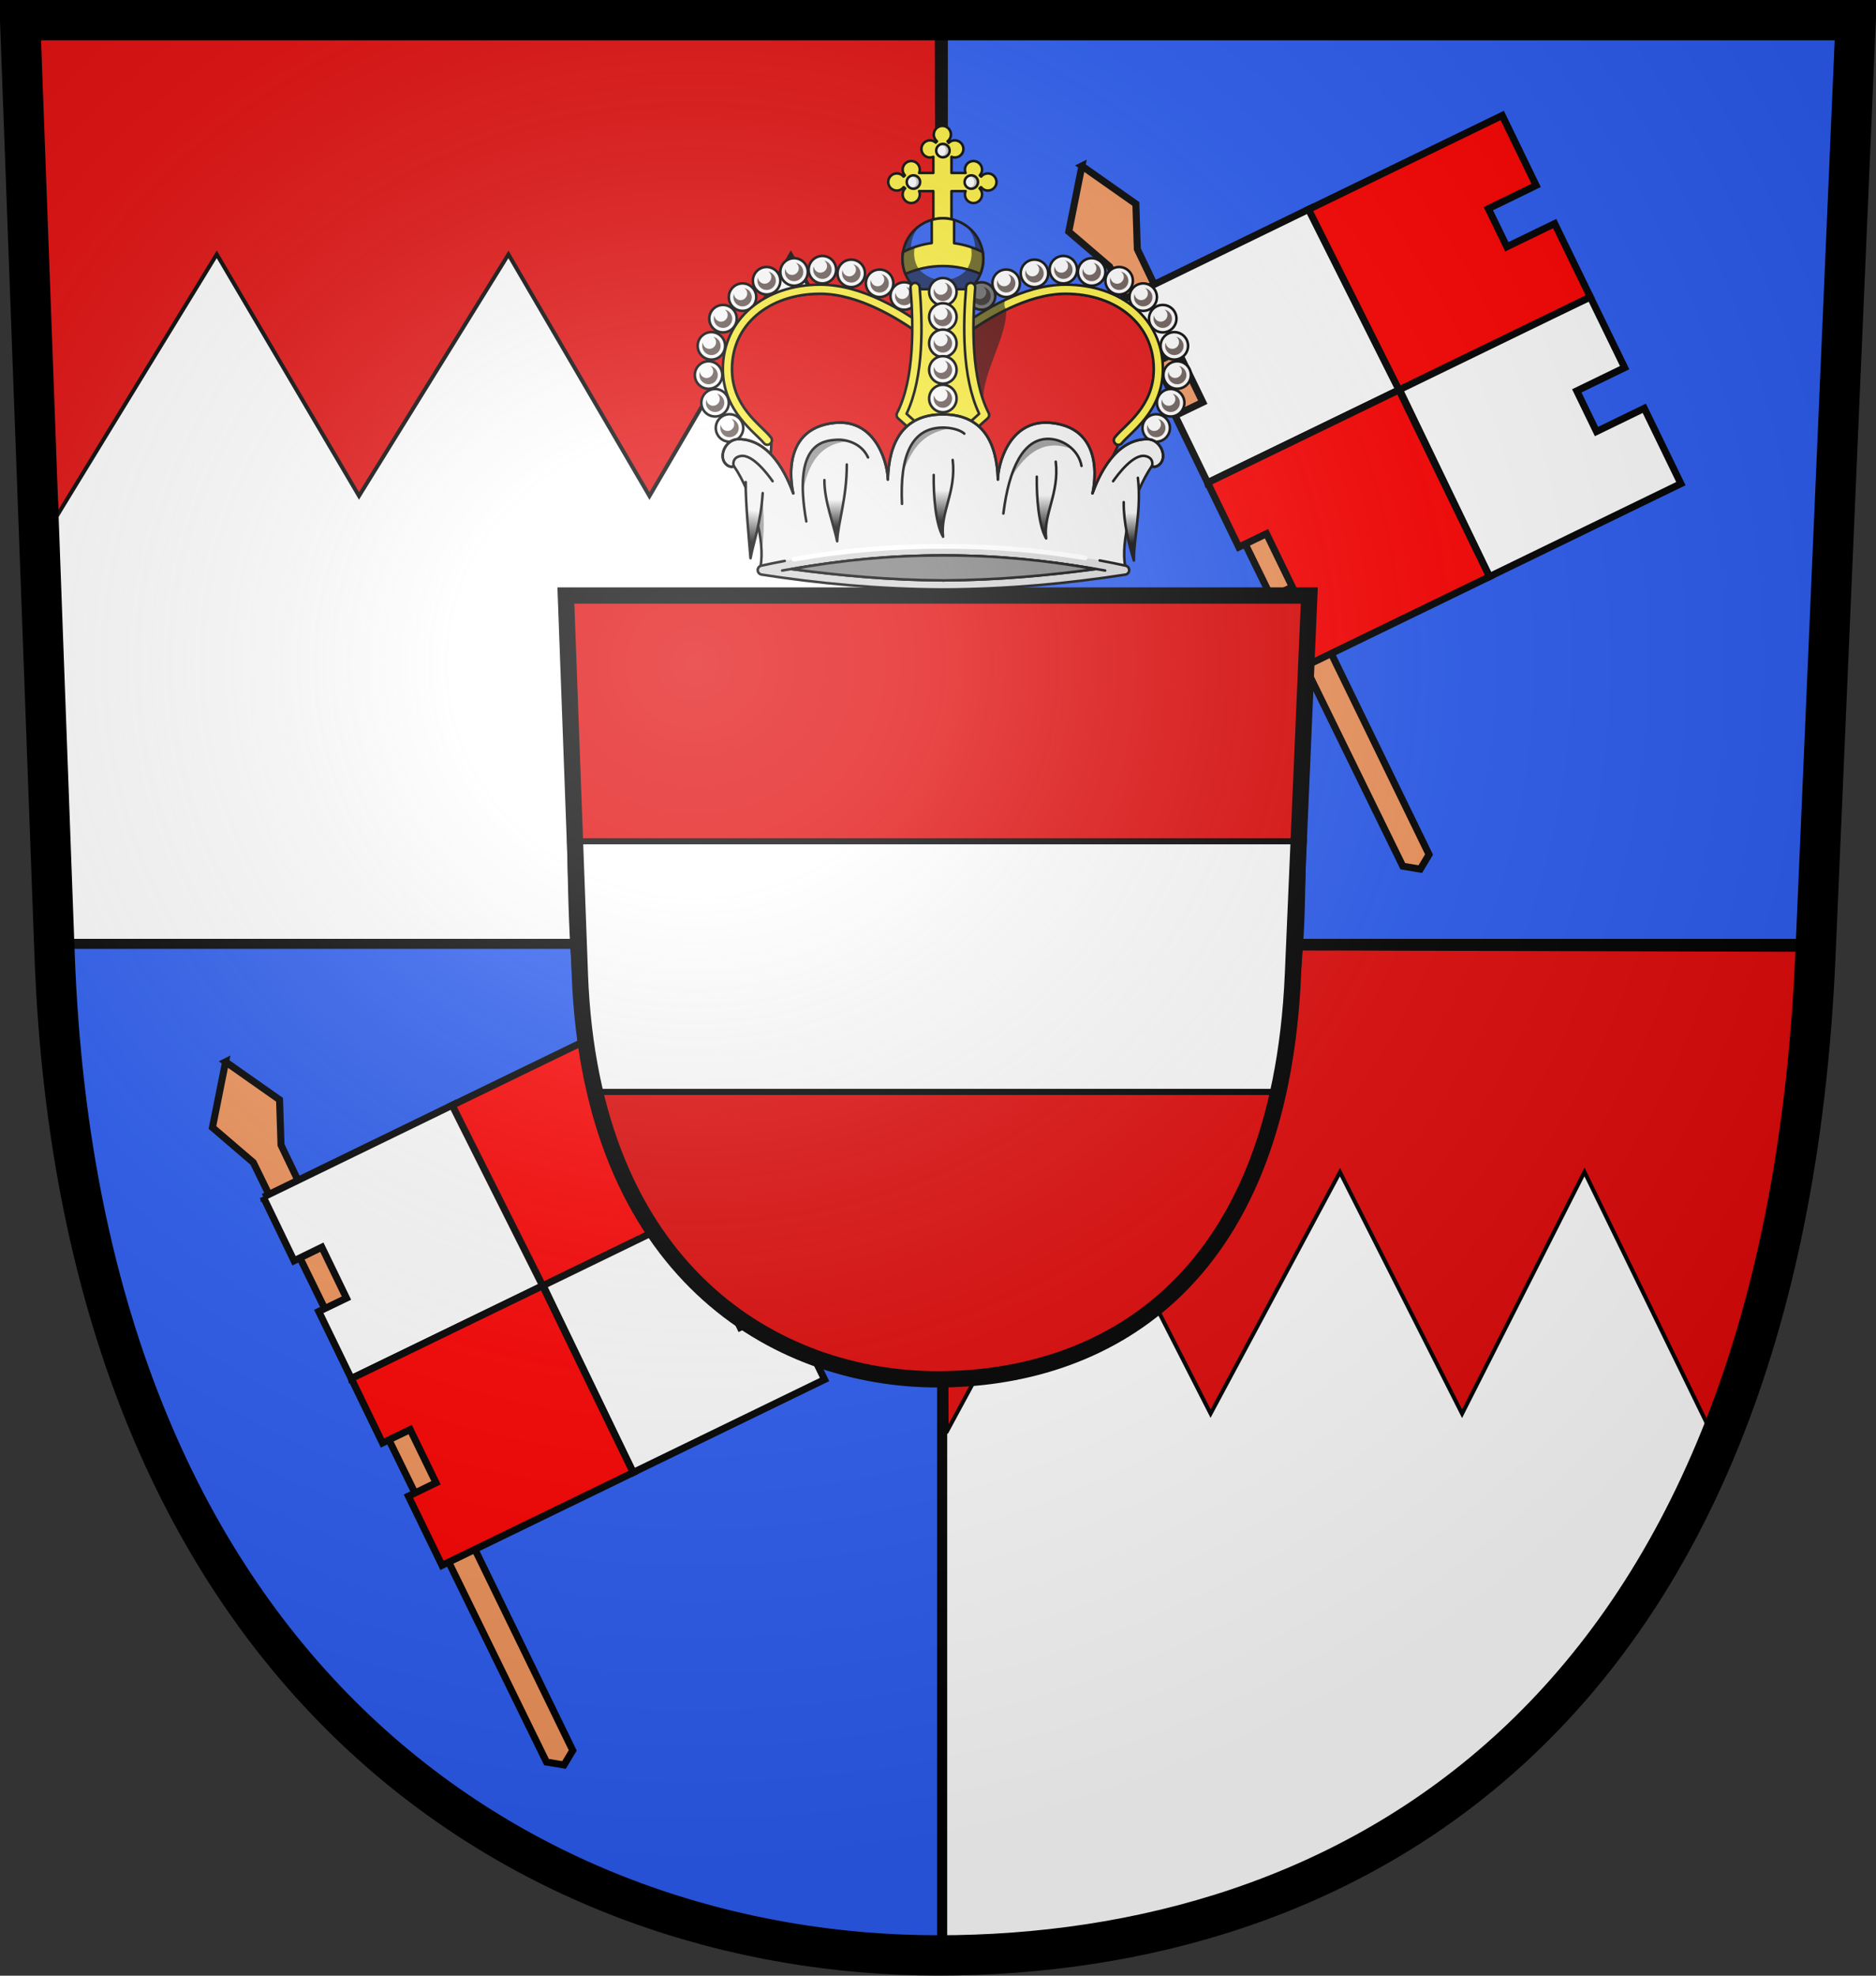 <?xml version="1.0" encoding="UTF-8" standalone="no"?>
<!-- Created with Inkscape (http://www.inkscape.org/) -->
<svg xmlns:dc="http://purl.org/dc/elements/1.1/" xmlns:cc="http://creativecommons.org/ns#" xmlns:rdf="http://www.w3.org/1999/02/22-rdf-syntax-ns#" xmlns:svg="http://www.w3.org/2000/svg" xmlns="http://www.w3.org/2000/svg" xmlns:xlink="http://www.w3.org/1999/xlink" xmlns:sodipodi="http://sodipodi.sourceforge.net/DTD/sodipodi-0.dtd" xmlns:inkscape="http://www.inkscape.org/namespaces/inkscape" width="950.804" height="1001.247" id="svg2" sodipodi:version="0.32" inkscape:version="0.48.0 r9654" version="1.0" sodipodi:docname="Wappen Großherzogtum Würzburg.svg" inkscape:output_extension="org.inkscape.output.svg.inkscape">
  <rect width="100%" height="100%" fill="#333333" stroke="none"/>
  <title id="title4370">Wappen Großherzogtum Würzburg</title>
  <defs id="defs4">
    <radialGradient r="300" fy="226.331" fx="221.445" cy="226.331" cx="221.445" gradientTransform="matrix(0.423,0,0,0.4,-22.789,-22.718)" gradientUnits="userSpaceOnUse" id="radialGradient3035" xlink:href="#linearGradient2893" inkscape:collect="always" />
    <linearGradient id="linearGradient2893">
      <stop id="stop2895" style="stop-color:#ffffff;stop-opacity:0.314" offset="0" />
      <stop id="stop2897" style="stop-color:#ffffff;stop-opacity:0.251" offset="0.19" />
      <stop id="stop2901" style="stop-color:#6b6b6b;stop-opacity:0.125" offset="0.6" />
      <stop id="stop2899" style="stop-color:#000000;stop-opacity:0.125" offset="1" />
    </linearGradient>
    <linearGradient y2="103.357" x2="280.113" y1="112.078" x1="279.023" gradientUnits="userSpaceOnUse" id="linearGradient3535" xlink:href="#linearGradient3330" inkscape:collect="always" />
    <linearGradient y2="104.018" x2="383.816" y1="112.272" x1="383.816" gradientUnits="userSpaceOnUse" id="linearGradient3533" xlink:href="#linearGradient3330" inkscape:collect="always" />
    <linearGradient y2="99.191" x2="360.508" y1="108.846" x1="360.508" gradientUnits="userSpaceOnUse" id="linearGradient3531" xlink:href="#linearGradient3330" inkscape:collect="always" />
    <linearGradient y2="97.789" x2="332.165" y1="106.356" x1="332.165" gradientUnits="userSpaceOnUse" id="linearGradient3529" xlink:href="#linearGradient3330" inkscape:collect="always" />
    <linearGradient y2="100.437" x2="302.501" y1="107.787" x1="302.501" gradientUnits="userSpaceOnUse" id="linearGradient3527" xlink:href="#linearGradient3330" inkscape:collect="always" />
    <linearGradient id="linearGradient3330">
      <stop id="stop3332" offset="0" style="stop-color:#000000;stop-opacity:1;" />
      <stop id="stop3334" offset="1" style="stop-color:#f2f2f2;stop-opacity:1;" />
    </linearGradient>
  </defs>
  <sodipodi:namedview id="base" pagecolor="#ffffff" bordercolor="#666666" borderopacity="1.0" gridtolerance="10000" guidetolerance="10" objecttolerance="10" inkscape:pageopacity="0.0" inkscape:pageshadow="2" inkscape:zoom="0.49" inkscape:cx="490.30388" inkscape:cy="518.81172" inkscape:document-units="px" inkscape:current-layer="svg2" showgrid="false" inkscape:window-width="836" inkscape:window-height="688" inkscape:window-x="0" inkscape:window-y="0" inkscape:window-maximized="0" />
  <g transform="matrix(5.107,0,0,5.107,-9.8,-10.102)" id="field" inkscape:label="Field">
    <path inkscape:label="I: Argent" sodipodi:nodetypes="ccccc" id="path2919" d="m 95.464,95.706 0,-90.73 -90.054,-0.223 3.261,90.952 86.794,0 z" style="fill:#ffffff;stroke:#000000;stroke-width:1" />
    <path style="fill:#2b5df2;stroke:#000000;stroke-width:1" d="m 95.484,95.706 0,-90.73 90.054,-0.223 -3.261,90.952 -86.794,0 z" id="path3368" sodipodi:nodetypes="ccccc" inkscape:label="II: Sable" />
    <path style="fill:#2b5df2;stroke:#000000;stroke-width:1" d="m 95.428,95.639 0,99.755 C 35.944,194.327 9.726,145.871 8.704,95.639 l 86.724,0 z" id="path2982" sodipodi:nodetypes="cccc" inkscape:label="III: Argent" />
    <path inkscape:label="IV: Argent" sodipodi:nodetypes="cccc" id="path2984" d="m 95.421,95.639 0,99.755 c 59.484,-1.066 85.174,-49.874 86.724,-99.755 l -86.724,0 z" style="fill:#ffffff;stroke:#000000;stroke-width:1" />
  </g>
  <g id="charges" inkscape:label="Charges">
    <path sodipodi:nodetypes="ccccccccccc" id="path2222" d="M 257.673,15.633 12.314,15.342 c 0,0 16.507,250.094 16.701,245.861 -1.767,2.727 80.842,-132.309 80.842,-132.309 l 72.1,122.423 75.727,-122.384 71.487,122.436 71.649,-122.519 74.44,132.391 -0.486,-246.937 z" style="fill:#e20909;fill-opacity:1;fill-rule:evenodd;stroke:#000000;stroke-width:2" inkscape:label="I: Frankenrechen" />
    <g id="g9249" inkscape:label="II: Rennfähnlein" transform="matrix(3.551,0,0,3.551,514.322,-294.643)">
      <path sodipodi:nodetypes="cccccccccccccc" id="path1938" d="m 9.577,106.661 7.703,5.413 0.208,6.454 2.29,4.788 4.372,8.952 5.205,9.369 6.87,16.031 3.956,8.328 18.946,38.932 -1.249,2.082 -2.498,-0.416 -41.847,-85.567 -5.829,-4.997 1.874,-9.369 z" style="fill:#f2955c;fill-opacity:1;fill-rule:evenodd;stroke:#000000;stroke-width:1px;stroke-linecap:butt;stroke-linejoin:miter;stroke-opacity:1" />
      <path sodipodi:nodetypes="ccccccccccccccccc" id="path1940" d="m 14.966,125.966 27.279,-13.268 12.687,25.543 27.206,-12.881 4.905,10.082 -6.831,3.317 2.813,5.799 6.822,-3.313 5.222,10.753 -27.321,13.268 -12.84,-26.68 -27.386,13.281 -4.645,-9.579 3.953,-1.908 -3.514,-7.262 -3.968,1.938 -4.383,-9.091 z" style="fill:#ffffff;fill-opacity:1;fill-rule:evenodd;stroke:#000000;stroke-width:1px;stroke-linecap:butt;stroke-linejoin:miter;stroke-opacity:1" />
      <path sodipodi:nodetypes="ccccccccccccccccc" id="path1942" d="m 27.519,151.861 4.452,9.189 3.955,-1.91 3.687,7.598 -3.941,1.907 4.794,9.875 27.287,-13.247 -12.924,-26.652 27.313,-13.269 -5.088,-10.466 -6.824,3.305 -2.639,-5.436 6.818,-3.321 -4.839,-9.979 -27.645,13.409 12.906,25.753 -27.311,13.246 z" style="fill:#ff0000;fill-opacity:1;fill-rule:evenodd;stroke:#000000;stroke-width:1px;stroke-linecap:butt;stroke-linejoin:miter;stroke-opacity:1" />
    </g>
    <g transform="matrix(3.551,0,0,3.551,80.322,159.358)" inkscape:label="III: Rennfähnlein" id="g3101">
      <path style="fill:#f2955c;fill-opacity:1;fill-rule:evenodd;stroke:#000000;stroke-width:1px;stroke-linecap:butt;stroke-linejoin:miter;stroke-opacity:1" d="m 9.577,106.661 7.703,5.413 0.208,6.454 2.29,4.788 4.372,8.952 5.205,9.369 6.87,16.031 3.956,8.328 18.946,38.932 -1.249,2.082 -2.498,-0.416 -41.847,-85.567 -5.829,-4.997 1.874,-9.369 z" id="path3103" sodipodi:nodetypes="cccccccccccccc" />
      <path style="fill:#ffffff;fill-opacity:1;fill-rule:evenodd;stroke:#000000;stroke-width:1px;stroke-linecap:butt;stroke-linejoin:miter;stroke-opacity:1" d="m 14.966,125.966 27.279,-13.268 12.687,25.543 27.206,-12.881 4.905,10.082 -6.831,3.317 2.813,5.799 6.822,-3.313 5.222,10.753 -27.321,13.268 -12.84,-26.68 -27.386,13.281 -4.645,-9.579 3.953,-1.908 -3.514,-7.262 -3.968,1.938 -4.383,-9.091 z" id="path3105" sodipodi:nodetypes="ccccccccccccccccc" />
      <path style="fill:#ff0000;fill-opacity:1;fill-rule:evenodd;stroke:#000000;stroke-width:1px;stroke-linecap:butt;stroke-linejoin:miter;stroke-opacity:1" d="m 27.519,151.861 4.452,9.189 3.955,-1.91 3.687,7.598 -3.941,1.907 4.794,9.875 27.287,-13.247 -12.924,-26.652 27.313,-13.269 -5.088,-10.466 -6.824,3.305 -2.639,-5.436 6.818,-3.321 -4.839,-9.979 -27.645,13.409 12.906,25.753 -27.311,13.246 z" id="path3107" sodipodi:nodetypes="ccccccccccccccccc" />
    </g>
    <path inkscape:label="IV: Frankenrechen" style="fill:#e20909;fill-opacity:1;fill-rule:evenodd;stroke:#000000;stroke-width:2" d="m 679.113,480.701 -200.038,0.122 c 0,0 0.59,249.019 0.758,244.786 -1.53,2.727 71.306,-131.649 71.306,-131.649 l 62.422,122.421 65.562,-122.382 61.891,122.434 62.031,-122.517 64.448,132.389 c 33.744,-75.645 50.653,-154.289 53.698,-244.934 z" id="path3162" sodipodi:nodetypes="ccccccccccc" />
  </g>
  <g id="g3205" transform="matrix(0.405,0,0,0.405,282.668,297.665)" inkscape:label="Inescutcheon">
    <g transform="matrix(5.107,0,0,5.107,-9.8,-10.102)" id="field-4" inkscape:label="Field">
      <path inkscape:label="Or" style="fill:#e20909;stroke:none" d="m 3.919,3.978 182.163,0 -3.995,92.733 C 178.777,173.546 134.698,196.017 95,196.017 c -39.697,0 -84.977,-26.422 -87.662,-99.265 L 3.919,3.978 z" id="path3156" sodipodi:nodetypes="ccszsc" />
    </g>
    <g transform="matrix(5.107,0,0,5.107,-9.8,-10.102)" id="charges-3" inkscape:label="Charges">
      <path style="fill:#ffffff;fill-rule:evenodd;stroke:#000000;stroke-width:1.5" d="m 4.974,64.187 179.723,0 c -0.844,13.315 0.803,26.032 -5.574,61.411 l -168.834,0 C 5.816,106.398 5.255,83.634 4.974,64.187 z" id="rect3260" sodipodi:nodetypes="ccccc" />
    </g>
    <g transform="matrix(5.107,0,0,5.107,-9.8,-10.102)" id="outline-1" inkscape:label="Outline">
      <path inkscape:label="Outline" sodipodi:nodetypes="ccszsc" id="path2384-3" d="m 3.919,3.978 182.163,0 -3.995,92.733 C 178.777,173.546 134.698,196.017 95,196.017 c -39.697,0 -84.977,-26.422 -87.662,-99.265 L 3.919,3.978 z" style="fill:none;stroke:#000000;stroke-width:4" />
    </g>
  </g>
  <g transform="matrix(1.843,0,0,1.843,-134.007,68.236)" id="g3451" inkscape:label="Crown of prince of the HRE">
    <path style="fill:#e20909;fill-opacity:1;fill-rule:nonzero;stroke:#000000;stroke-width:0.7;stroke-linecap:round;stroke-linejoin:round;stroke-miterlimit:4;stroke-opacity:1;stroke-dasharray:none;stroke-dashoffset:3.2" d="m 298.281,43.75 c -7.159,10e-7 -13.227,2.192 -17.5,5.844 C 276.508,53.245 274,58.345 274,64.469 c 0,5.188 1.947,8.948 4.25,11.906 2.303,2.958 4.918,4.96 6.375,6.781 0.332,0.34 0.438,0.833 0.281,1.281 -0.157,0.448 -0.867,15.625 -0.867,15.625 0,0 88.555,0 88.555,0 0,0 8.003,-14.723 7.531,-14.781 -0.471,-0.059 -0.874,-0.396 -1.031,-0.844 -0.157,-0.448 -0.051,-0.941 0.281,-1.281 1.457,-1.821 4.072,-3.823 6.375,-6.781 2.303,-2.958 4.25,-6.718 4.25,-11.906 10e-6,-6.124 -2.508,-11.224 -6.781,-14.875 -4.273,-3.651 -10.341,-5.844 -17.5,-5.844 -10.694,0 -21.753,7.14 -26.375,10.375 -0.498,0.347 -1.17,0.278 -1.594,-0.125 0,0 -11.531,0 -11.531,0 -0.424,0.388 -1.071,0.468 -1.562,0.125 -4.622,-3.235 -15.681,-10.375 -26.375,-10.375 z" id="rect3381" sodipodi:nodetypes="cssscsccsscsssssccsc" />
    <g id="g3148" transform="translate(0.117,0)">
      <use height="814" width="657" transform="translate(-10.745,-28.187)" id="use3101" xlink:href="#g3081" y="0" x="0" />
      <use x="0" y="0" xlink:href="#g3081" id="use3112" transform="translate(-17.52,-31.691)" width="657" height="814" />
      <use height="814" width="657" transform="translate(-25.306,-34.417)" id="use3114" xlink:href="#g3081" y="0" x="0" />
      <use x="0" y="0" xlink:href="#g3081" id="use3116" transform="translate(-33.249,-35.429)" width="657" height="814" />
      <use height="814" width="657" transform="translate(-41.035,-34.806)" id="use3118" xlink:href="#g3081" y="0" x="0" />
      <use x="0" y="0" xlink:href="#g3081" id="use3120" transform="translate(-48.588,-32.392)" width="657" height="814" />
      <use height="814" width="657" transform="translate(-55.207,-27.876)" id="use3122" xlink:href="#g3081" y="0" x="0" />
      <use x="0" y="0" xlink:href="#g3081" id="use3124" transform="translate(-60.58,-21.958)" width="657" height="814" />
      <use height="814" width="657" transform="translate(-63.772,-14.483)" id="use3126" xlink:href="#g3081" y="0" x="0" />
      <use x="0" y="0" xlink:href="#g3081" id="use3128" transform="translate(-64.551,-6.463)" width="657" height="814" />
      <use height="814" width="657" transform="translate(-62.76,1.168)" id="use3130" xlink:href="#g3081" y="0" x="0" />
      <use x="0" y="0" xlink:href="#g3081" id="use3132" transform="translate(-58.789,8.098)" width="657" height="814" />
    </g>
    <use height="814" width="657" transform="translate(10.629,-28.187)" id="use3164" xlink:href="#g3081" y="0" x="0" />
    <use x="0" y="0" xlink:href="#g3081" id="use3166" transform="translate(17.403,-31.691)" width="657" height="814" />
    <use height="814" width="657" transform="translate(25.19,-34.417)" id="use3168" xlink:href="#g3081" y="0" x="0" />
    <use x="0" y="0" xlink:href="#g3081" id="use3170" transform="translate(33.132,-35.429)" width="657" height="814" />
    <use height="814" width="657" transform="translate(40.919,-34.806)" id="use3172" xlink:href="#g3081" y="0" x="0" />
    <use x="0" y="0" xlink:href="#g3081" id="use3174" transform="translate(48.472,-32.392)" width="657" height="814" />
    <use height="814" width="657" transform="translate(55.09,-27.876)" id="use3176" xlink:href="#g3081" y="0" x="0" />
    <use x="0" y="0" xlink:href="#g3081" id="use3178" transform="translate(60.463,-21.958)" width="657" height="814" />
    <use height="814" width="657" transform="translate(63.655,-14.483)" id="use3180" xlink:href="#g3081" y="0" x="0" />
    <use x="0" y="0" xlink:href="#g3081" id="use3182" transform="translate(64.434,-6.463)" width="657" height="814" />
    <use height="814" width="657" transform="translate(62.643,1.168)" id="use3184" xlink:href="#g3081" y="0" x="0" />
    <use x="0" y="0" xlink:href="#g3081" id="use3186" transform="translate(58.672,8.098)" width="657" height="814" />
    <path style="fill:#fcef3c;fill-opacity:1;fill-rule:nonzero;stroke:#000000;stroke-width:0.7;stroke-linecap:round;stroke-linejoin:round;stroke-miterlimit:4;stroke-opacity:1;stroke-dasharray:none;stroke-dashoffset:3.2" d="m 298.281,41.25 c -7.666,10e-7 -14.334,2.344 -19.125,6.438 -4.791,4.093 -7.656,9.967 -7.656,16.781 0,5.824 2.256,10.225 4.781,13.469 2.525,3.243 5.371,5.487 6.406,6.781 0.262,0.396 0.716,0.621 1.188,0.562 0.471,-0.059 0.874,-0.396 1.031,-0.844 0.157,-0.448 0.051,-0.941 -0.281,-1.281 -1.457,-1.821 -4.072,-3.823 -6.375,-6.781 -2.303,-2.958 -4.25,-6.718 -4.25,-11.906 0,-6.124 2.508,-11.224 6.781,-14.875 4.273,-3.651 10.341,-5.844 17.5,-5.844 10.694,0 21.753,7.14 26.375,10.375 0.57,0.397 1.353,0.257 1.75,-0.312 0.397,-0.57 0.257,-1.353 -0.312,-1.75 C 321.372,48.757 310.061,41.25 298.281,41.25 z m 67.438,0 c -11.78,0 -23.09,7.507 -27.812,10.812 -0.57,0.397 -0.709,1.18 -0.312,1.75 0.397,0.57 1.18,0.709 1.75,0.312 4.622,-3.235 15.681,-10.375 26.375,-10.375 7.159,10e-7 13.227,2.192 17.5,5.844 4.273,3.651 6.781,8.751 6.781,14.875 0,5.188 -1.947,8.948 -4.25,11.906 -2.303,2.958 -4.918,4.96 -6.375,6.781 -0.332,0.34 -0.438,0.833 -0.281,1.281 0.157,0.448 0.56,0.785 1.031,0.844 0.471,0.059 0.926,-0.166 1.188,-0.562 1.035,-1.294 3.881,-3.538 6.406,-6.781 2.525,-3.243 4.781,-7.644 4.781,-13.469 0,-6.814 -2.866,-12.688 -7.656,-16.781 -4.791,-4.093 -11.459,-6.437 -19.125,-6.438 z" id="path3103-4" />
    <path style="fill:#fcef3c;fill-opacity:1;fill-rule:nonzero;stroke:#000000;stroke-width:0.7;stroke-linecap:round;stroke-linejoin:round;stroke-miterlimit:4;stroke-opacity:1;stroke-dasharray:none;stroke-dashoffset:3.2" d="m 331.875,-2.406 c -1.307,0 -2.375,1.068 -2.375,2.375 0,0.747 0.335,1.41 0.875,1.844 l -0.344,0.375 c -0.422,-0.384 -0.95,-0.625 -1.562,-0.625 -1.307,-1e-5 -2.375,1.068 -2.375,2.375 10e-6,1.307 1.068,2.344 2.375,2.344 0.327,0 0.622,-0.07 0.906,-0.188 l 0,4.438 -3.906,0 c 0.118,-0.284 0.188,-0.58 0.188,-0.906 10e-6,-1.307 -1.037,-2.375 -2.344,-2.375 -1.307,0 -2.375,1.068 -2.375,2.375 10e-6,0.612 0.241,1.14 0.625,1.562 l -0.375,0.344 c -0.434,-0.54 -1.097,-0.875 -1.844,-0.875 -1.307,0 -2.375,1.068 -2.375,2.375 10e-6,1.307 1.068,2.344 2.375,2.344 0.77,0 1.443,-0.367 1.875,-0.938 l 0.406,0.344 c -0.43,0.423 -0.688,1.003 -0.688,1.656 10e-6,1.307 1.068,2.375 2.375,2.375 1.307,-1e-6 2.344,-1.068 2.344,-2.375 10e-6,-0.316 -0.077,-0.633 -0.188,-0.906 l 3.906,0 0,11.031 5,0 0,-11.031 3.875,0 c -0.11,0.274 -0.188,0.59 -0.188,0.906 10e-6,1.307 1.037,2.375 2.344,2.375 1.307,0 2.375,-1.068 2.375,-2.375 10e-6,-0.653 -0.257,-1.234 -0.688,-1.656 L 342.5,14.438 c 0.432,0.57 1.105,0.938 1.875,0.938 1.307,0 2.375,-1.037 2.375,-2.344 10e-6,-1.307 -1.068,-2.375 -2.375,-2.375 -0.747,0 -1.41,0.335 -1.844,0.875 l -0.375,-0.344 c 0.384,-0.422 0.625,-0.95 0.625,-1.562 2e-5,-1.307 -1.068,-2.375 -2.375,-2.375 -1.307,1e-7 -2.344,1.068 -2.344,2.375 10e-6,0.327 0.07,0.622 0.188,0.906 l -3.875,0 0,-4.438 c 0.274,0.11 0.59,0.187 0.906,0.188 1.307,0 2.375,-1.037 2.375,-2.344 0,-1.307 -1.068,-2.375 -2.375,-2.375 -0.653,0 -1.234,0.257 -1.656,0.688 l -0.344,-0.406 c 0.57,-0.432 0.937,-1.105 0.938,-1.875 0,-1.307 -1.037,-2.375 -2.344,-2.375 z" id="path2333" inkscape:label="Cross from globus cruciger" />
    <g id="g3003" transform="translate(0.153,0)" inkscape:label="Pearls on cross of globus cruciger">
      <g id="g2982">
        <path style="fill:#ffffff;fill-opacity:1;fill-rule:nonzero;stroke:none" d="m 323.75,11.188 c -1.018,0 -1.844,0.826 -1.844,1.844 0,1.018 0.826,1.844 1.844,1.844 1.018,0 1.844,-0.826 1.844,-1.844 0,-1.018 -0.826,-1.844 -1.844,-1.844 z" id="path2966" />
        <path style="fill:#cccccc;fill-opacity:1;fill-rule:nonzero;stroke:none" d="m 323.75,11.188 c -0.509,0 -0.979,0.198 -1.312,0.531 0.227,-0.135 0.498,-0.188 0.781,-0.188 0.781,0 1.362,0.664 1.362,1.5 -10e-6,0.836 -0.637,1.5 -1.362,1.5 -0.283,0 -0.555,-0.052 -0.781,-0.188 0.334,0.334 0.803,0.531 1.312,0.531 1.018,0 1.844,-0.826 1.844,-1.844 0,-1.018 -0.826,-1.844 -1.844,-1.844 z" id="path2979" sodipodi:nodetypes="ccssscssc" />
        <path id="path2975" d="m 323.75,11.188 c -1.018,0 -1.844,0.826 -1.844,1.844 0,1.018 0.826,1.844 1.844,1.844 1.018,0 1.844,-0.826 1.844,-1.844 0,-1.018 -0.826,-1.844 -1.844,-1.844 z" style="fill:none;stroke:#000000;stroke-width:0.7;stroke-linecap:round;stroke-linejoin:round;stroke-miterlimit:4;stroke-opacity:1;stroke-dasharray:none;stroke-dashoffset:3.2" />
      </g>
      <g transform="translate(15.912,0)" id="g2987">
        <path id="path2989" d="m 323.75,11.188 c -1.018,0 -1.844,0.826 -1.844,1.844 0,1.018 0.826,1.844 1.844,1.844 1.018,0 1.844,-0.826 1.844,-1.844 0,-1.018 -0.826,-1.844 -1.844,-1.844 z" style="fill:#ffffff;fill-opacity:1;fill-rule:nonzero;stroke:none" />
        <path sodipodi:nodetypes="ccssscssc" id="path2991" d="m 323.75,11.188 c -0.509,0 -0.979,0.198 -1.312,0.531 0.227,-0.135 0.498,-0.188 0.781,-0.188 0.781,0 1.362,0.664 1.362,1.5 -10e-6,0.836 -0.637,1.5 -1.362,1.5 -0.283,0 -0.555,-0.052 -0.781,-0.188 0.334,0.334 0.803,0.531 1.312,0.531 1.018,0 1.844,-0.826 1.844,-1.844 0,-1.018 -0.826,-1.844 -1.844,-1.844 z" style="fill:#cccccc;fill-opacity:1;fill-rule:nonzero;stroke:none" />
        <path style="fill:none;stroke:#000000;stroke-width:0.7;stroke-linecap:round;stroke-linejoin:round;stroke-miterlimit:4;stroke-opacity:1;stroke-dasharray:none;stroke-dashoffset:3.2" d="m 323.75,11.188 c -1.018,0 -1.844,0.826 -1.844,1.844 0,1.018 0.826,1.844 1.844,1.844 1.018,0 1.844,-0.826 1.844,-1.844 0,-1.018 -0.826,-1.844 -1.844,-1.844 z" id="path2993" />
      </g>
      <g transform="translate(8.109,-8.644)" id="g2995">
        <path id="path2997" d="m 323.75,11.188 c -1.018,0 -1.844,0.826 -1.844,1.844 0,1.018 0.826,1.844 1.844,1.844 1.018,0 1.844,-0.826 1.844,-1.844 0,-1.018 -0.826,-1.844 -1.844,-1.844 z" style="fill:#ffffff;fill-opacity:1;fill-rule:nonzero;stroke:none" />
        <path sodipodi:nodetypes="ccssscssc" id="path2999" d="m 323.75,11.188 c -0.509,0 -0.979,0.198 -1.312,0.531 0.227,-0.135 0.498,-0.188 0.781,-0.188 0.781,0 1.362,0.664 1.362,1.5 -10e-6,0.836 -0.637,1.5 -1.362,1.5 -0.283,0 -0.555,-0.052 -0.781,-0.188 0.334,0.334 0.803,0.531 1.312,0.531 1.018,0 1.844,-0.826 1.844,-1.844 0,-1.018 -0.826,-1.844 -1.844,-1.844 z" style="fill:#cccccc;fill-opacity:1;fill-rule:nonzero;stroke:none" />
        <path style="fill:none;stroke:#000000;stroke-width:0.7;stroke-linecap:round;stroke-linejoin:round;stroke-miterlimit:4;stroke-opacity:1;stroke-dasharray:none;stroke-dashoffset:3.2" d="m 323.75,11.188 c -1.018,0 -1.844,0.826 -1.844,1.844 0,1.018 0.826,1.844 1.844,1.844 1.018,0 1.844,-0.826 1.844,-1.844 0,-1.018 -0.826,-1.844 -1.844,-1.844 z" id="path3001" />
      </g>
    </g>
    <path sodipodi:type="arc" style="fill:#2b5df2;fill-opacity:1;fill-rule:nonzero;stroke:#000000;stroke-width:0.693;stroke-linecap:round;stroke-linejoin:round;stroke-miterlimit:4;stroke-opacity:1;stroke-dasharray:none;stroke-dashoffset:3.2" id="path3013" sodipodi:cx="332.22916" sodipodi:cy="34.907738" sodipodi:rx="11.011905" sodipodi:ry="11.011905" d="m 343.241,34.908 a 11.012,11.012 0 1 1 -22.024,0 11.012,11.012 0 1 1 22.024,0 z" transform="matrix(1.01,0,0,1.01,-3.543,-1.12)" inkscape:label="Orb" />
    <path style="opacity:0.6;fill:#000000;fill-opacity:1;fill-rule:nonzero;stroke:none" d="m 325.969,24.781 c -3.062,1.982 -5.094,5.428 -5.094,9.344 0,6.139 4.986,11.125 11.125,11.125 6.139,0 11.125,-4.986 11.125,-11.125 0,-3.791 -1.914,-7.117 -4.812,-9.125 1.569,1.593 2.562,3.776 2.562,6.188 0,4.871 -3.941,8.812 -8.812,8.812 -4.871,0 -8.844,-3.941 -8.844,-8.812 0,-2.516 1.059,-4.798 2.75,-6.406 z" id="path3049" inkscape:label="Shadow" />
    <path id="path3061" d="m 332,23 c -1.063,0 -2.089,0.159 -3.062,0.438 l 0,6.375 c -2.812,0.359 -5.459,1.219 -7.875,2.469 -0.103,0.607 -0.188,1.208 -0.188,1.844 0,1.466 0.297,2.874 0.812,4.156 3.168,-1.359 6.645,-2.156 10.312,-2.156 3.667,0 7.14,0.797 10.312,2.156 0.516,-1.282 0.812,-2.69 0.812,-4.156 0,-0.625 -0.057,-1.216 -0.156,-1.812 -2.416,-1.25 -5.066,-2.105 -7.875,-2.469 l 0,-6.406 C 334.113,23.154 333.071,23 332,23 z" style="fill:#fcef3c;fill-opacity:1;fill-rule:nonzero;stroke:#000000;stroke-width:0.7;stroke-linecap:round;stroke-linejoin:round;stroke-miterlimit:4;stroke-opacity:1;stroke-dasharray:none;stroke-dashoffset:3.2" />
    <path style="opacity:0.6;fill:#000000;fill-opacity:1;fill-rule:nonzero;stroke:none" d="m 324.281,30.906 c -1.113,0.383 -2.185,0.84 -3.219,1.375 -0.103,0.607 -0.188,1.208 -0.188,1.844 0,1.466 0.297,2.874 0.812,4.156 1.197,-0.514 2.44,-0.941 3.719,-1.281 -0.829,-1.25 -1.312,-2.733 -1.312,-4.344 0,-0.601 0.06,-1.187 0.188,-1.75 z m 15.438,0.031 c 0.123,0.554 0.188,1.128 0.188,1.719 0,1.611 -0.484,3.094 -1.312,4.344 1.279,0.34 2.52,0.768 3.719,1.281 0.516,-1.282 0.812,-2.69 0.812,-4.156 0,-0.625 -0.057,-1.216 -0.156,-1.812 -1.042,-0.539 -2.126,-0.99 -3.25,-1.375 z" id="path3058" sodipodi:nodetypes="ccsccsccsccscc" />
    <path style="fill:#fcef3c;fill-opacity:1;fill-rule:nonzero;stroke:#000000;stroke-width:0.7;stroke-linecap:round;stroke-linejoin:round;stroke-miterlimit:4;stroke-opacity:1;stroke-dasharray:none;stroke-dashoffset:3.2" d="m 324.603,42.504 14.95,0 c -1.373,13.343 -0.692,25.219 3.738,34.417 L 332,87.667 320.709,76.921 c 4.528,-8.739 4.715,-21.151 3.893,-34.417 z" id="path3072" sodipodi:nodetypes="cccccc" />
    <path style="opacity:0.6;fill:#000000;fill-opacity:1;fill-rule:nonzero;stroke:none" d="m 342.594,40.75 c -2.006,0 -3.656,1.619 -3.656,3.625 0,2.006 1.65,3.625 3.656,3.625 2.006,0 3.625,-1.619 3.625,-3.625 0,-2.006 -1.619,-3.625 -3.625,-3.625 z m 6.625,4.625 c -4.566,2.131 -8.3,4.606 -10.719,6.281 l -0.094,2.688 c 0.889,4.51 1.405,16.241 5.16,22.94 -2.659,-9.907 6.122,-20.225 5.849,-29.281 -0.67,-0.727 -0.589,-1.862 -0.196,-2.628 z" id="path3233" sodipodi:nodetypes="csssccccccc" inkscape:label="Shadow" />
    <path style="fill:#fcef3c;fill-opacity:1;fill-rule:nonzero;stroke:#000000;stroke-width:0.7;stroke-linecap:round;stroke-linejoin:round;stroke-miterlimit:4;stroke-opacity:1;stroke-dasharray:none;stroke-dashoffset:3.2" d="m 324.391,40.75 c -0.089,-0.001 -0.192,0.013 -0.281,0.031 -0.628,0.125 -1.06,0.706 -1,1.344 0.839,10.127 1.109,25.041 -3.688,34.375 -0.274,0.514 -0.158,1.149 0.281,1.531 3.821,3.345 7.268,6.688 10.719,10.062 0.458,0.45 0.968,0.648 1.578,0.648 0.609,0 1.121,-0.206 1.578,-0.648 3.45,-3.375 6.898,-6.717 10.719,-10.062 0.439,-0.383 0.556,-1.018 0.281,-1.531 -4.796,-9.334 -4.527,-24.248 -3.688,-34.375 0.06,-0.638 -0.371,-1.218 -1,-1.344 -0.356,-0.073 -0.712,0.028 -1,0.25 -0.288,0.222 -0.48,0.543 -0.5,0.906 -0.827,9.984 -1.248,24.542 3.594,34.812 -3.539,3.138 -6.785,6.293 -9.969,9.406 -3.189,-3.118 -6.455,-6.263 -10,-9.406 4.842,-10.271 4.421,-24.829 3.594,-34.812 -0.02,-0.363 -0.212,-0.684 -0.5,-0.906 -0.216,-0.167 -0.451,-0.278 -0.719,-0.281 z" id="path3063" sodipodi:nodetypes="csccsczcsccsscccccsc" />
    <path id="path3263" style="fill:#f2f2f2;fill-opacity:1;fill-rule:nonzero;stroke:#000000;stroke-width:0.7;stroke-linecap:round;stroke-linejoin:round;stroke-miterlimit:4;stroke-opacity:1;stroke-dasharray:none;stroke-dashoffset:3.2" d="m 281.829,118.735 c 1.4,-6.501 -2.007,-19.902 -7.319,-27.642 l 0,0.058 c -1.051,0.565 -2.597,-0.456 -2.959,-1.927 -0.587,-2.391 1.372,-5.49 4.244,-5.49 9.992,0 14.288,12.965 15.067,14.911 0,0 -4.499,-17.793 11.368,-19.389 11.814,-1.196 14.684,12.047 14.639,15.573 0.281,-9.992 4.055,-17.909 15.132,-17.909 11.077,0 14.851,7.917 15.132,17.909 -0.045,-3.526 2.825,-16.769 14.639,-15.573 15.868,1.595 11.368,19.389 11.368,19.389 0.779,-1.947 5.075,-14.911 15.067,-14.911 2.871,0 4.831,3.099 4.244,5.49 -0.361,1.471 -1.908,2.492 -2.959,1.927 l 0,-0.058 c -5.312,7.74 -8.719,21.141 -7.319,27.642" sodipodi:nodetypes="cccsscccscccssccc" inkscape:label="Furs" />
    <use x="0" y="0" xlink:href="#use3097" id="use3099" transform="translate(0,-6.93)" width="657" height="814" />
    <use x="0" y="0" xlink:href="#use3095" id="use3097" transform="translate(0,-7.242)" width="657" height="814" />
    <use x="0" y="0" xlink:href="#use3093" id="use3095" transform="translate(0,-7.319)" width="657" height="814" />
    <use x="0" y="0" xlink:href="#g3081" id="use3093" transform="translate(0,-7.864)" width="657" height="814" />
    <g id="g3081" transform="translate(40.82,35.195)">
      <path transform="matrix(0.97,0,0,0.97,9.377,1.196)" d="m 294.411,37.287 c 0,2.15 -1.743,3.893 -3.893,3.893 -2.15,0 -3.893,-1.743 -3.893,-3.893 0,-2.15 1.743,-3.893 3.893,-3.893 2.15,0 3.893,1.743 3.893,3.893 z" sodipodi:ry="3.8932962" sodipodi:rx="3.8932962" sodipodi:cy="37.287392" sodipodi:cx="290.51776" id="path3074" style="fill:#ffffff;fill-opacity:1;fill-rule:nonzero;stroke:#000000;stroke-width:0.722;stroke-linecap:round;stroke-linejoin:round;stroke-miterlimit:4;stroke-opacity:1;stroke-dasharray:none;stroke-dashoffset:3.2" sodipodi:type="arc" />
      <path id="path3076" d="m 291.688,34.875 c 0.467,0.332 0.781,0.853 0.781,1.469 0,1.01 -0.834,1.844 -1.844,1.844 -0.979,0 -1.764,-0.783 -1.812,-1.75 -0.112,0.285 -0.156,0.613 -0.156,0.938 0,1.397 1.134,2.531 2.531,2.531 1.397,0 2.531,-1.134 2.531,-2.531 0,-1.222 -0.878,-2.264 -2.031,-2.5 z" style="fill:#695a56;fill-opacity:1;fill-rule:nonzero;stroke:none" />
    </g>
    <path style="fill:#d5d5d5;fill-opacity:1;fill-rule:nonzero;stroke:none" d="m 331.894,113.219 c -17.041,-0.035 -33.59,1.764 -49.875,5.312 -0.565,0.15 -0.96,0.666 -0.938,1.25 0.022,0.584 0.456,1.081 1.031,1.188 15.681,2.436 32.304,4.002 49.781,4.094 0.072,0.001 0.149,-0.02 0.219,-0.031 0.038,0.01 0.086,-0.006 0.125,0 0.07,0.011 0.147,0.033 0.219,0.031 17.477,-0.092 34.101,-1.658 49.781,-4.094 0.573,-0.115 0.985,-0.604 1,-1.188 0.015,-0.584 -0.372,-1.106 -0.938,-1.25 -16.285,-3.549 -32.834,-5.348 -49.875,-5.312 -0.042,-0.002 -0.083,-0.002 -0.125,0 -0.054,0.003 -0.104,0.021 -0.156,0.031 -0.029,-0.005 -0.064,0.003 -0.094,0 -0.051,-0.006 -0.105,-0.032 -0.156,-0.031 z m 0.219,2.469 c 0.111,0.024 0.224,0.039 0.344,0.031 14.125,-0.029 27.869,1.285 41.438,3.75 -13.249,1.76 -27.001,3.018 -41.469,3.094 -0.062,3.6e-4 -0.128,0.022 -0.188,0.031 -0.048,-0.012 -0.107,0.007 -0.156,0 -0.06,-0.008 -0.126,-0.032 -0.188,-0.031 -14.464,-0.076 -28.191,-1.334 -41.438,-3.094 13.565,-2.464 27.316,-3.779 41.438,-3.75 0.072,0.001 0.149,-0.02 0.219,-0.031 z" id="path3216" />
    <path id="path3229" d="m 287.809,119.858 c 13.565,-2.464 29.963,-4.168 44.085,-4.139 0.072,0.001 0.149,-0.02 0.219,-0.031 0.111,0.024 0.224,0.039 0.344,0.031 14.125,-0.029 30.595,1.674 44.163,4.139" style="fill:none;stroke:#000000;stroke-width:0.7;stroke-linecap:round;stroke-linejoin:round;stroke-miterlimit:4;stroke-opacity:1;stroke-dasharray:none;stroke-dashoffset:3.2" sodipodi:nodetypes="ccccc" />
    <path id="path3231" d="m 288.517,117.211 c -2.171,0.409 -4.337,0.849 -6.498,1.32 -0.565,0.15 -0.96,0.666 -0.938,1.25 0.022,0.584 0.456,1.081 1.031,1.188 15.681,2.436 32.304,4.002 49.781,4.094 0.072,0.001 0.149,-0.02 0.219,-0.031 0.038,0.01 0.086,-0.006 0.125,0 0.07,0.011 0.147,0.033 0.219,0.031 17.477,-0.092 34.101,-1.658 49.781,-4.094 0.573,-0.115 0.985,-0.604 1,-1.188 0.015,-0.584 -0.372,-1.106 -0.938,-1.25 -2.389,-0.521 -4.784,-1.004 -7.185,-1.449 M 332.113,115.688 c 0.111,0.024 0.224,0.039 0.344,0.031 14.125,-0.029 27.869,1.285 41.438,3.75 -13.249,1.76 -27.001,3.018 -41.469,3.094 -0.062,3.6e-4 -0.128,0.022 -0.188,0.031 -0.048,-0.012 -0.107,0.007 -0.156,0 -0.06,-0.008 -0.126,-0.032 -0.188,-0.031 -14.464,-0.076 -28.191,-1.334 -41.438,-3.094 13.565,-2.464 27.316,-3.779 41.438,-3.75 0.072,0.001 0.149,-0.02 0.219,-0.031 z" style="fill:none;stroke:#000000;stroke-width:0.7;stroke-linecap:round;stroke-linejoin:round;stroke-miterlimit:4;stroke-opacity:1;stroke-dasharray:none;stroke-dashoffset:3.2" sodipodi:nodetypes="ccsccssccscscccssscccc" />
    <path style="fill:#808080;fill-opacity:1;fill-rule:nonzero;stroke:#000000;stroke-width:0.7;stroke-linecap:round;stroke-linejoin:round;stroke-miterlimit:4;stroke-opacity:1;stroke-dasharray:none;stroke-dashoffset:3.2" d="m 332.113,115.688 c -0.07,0.011 -0.147,0.032 -0.219,0.031 -14.121,-0.029 -27.873,1.286 -41.438,3.75 13.246,1.759 26.974,3.018 41.438,3.094 0.062,-8.8e-4 0.127,0.023 0.188,0.031 0.05,0.007 0.108,-0.012 0.156,0 0.06,-0.009 0.126,-0.031 0.188,-0.031 14.467,-0.076 28.219,-1.334 41.469,-3.094 -13.568,-2.465 -27.312,-3.779 -41.438,-3.75 -0.119,0.007 -0.233,-0.007 -0.344,-0.031 z" id="rect3240" />
    <path style="fill:url(#linearGradient3527);fill-opacity:1;fill-rule:nonzero;stroke:#000000;stroke-width:0.7;stroke-linecap:round;stroke-linejoin:round;stroke-miterlimit:4;stroke-opacity:1;stroke-dasharray:none;stroke-dashoffset:3.2" d="m 305.578,90.703 c 0.016,9.265 -2.437,16.032 -2.647,21.102 -0.906,-4.516 -3.582,-11.213 -3.504,-16.819" id="path3253" sodipodi:nodetypes="ccc" />
    <path style="fill:none;stroke:#000000;stroke-width:0.7;stroke-linecap:round;stroke-linejoin:round;stroke-miterlimit:4;stroke-opacity:1;stroke-dasharray:none;stroke-dashoffset:3.2" d="m 294.443,106.354 c -3.769,-21.313 4.389,-22.221 8.408,-22.456 2.359,-0.138 6.724,0.828 8.566,4.858" id="path3255" sodipodi:nodetypes="csc" />
    <path id="path3251" style="fill:none;stroke:#000000;stroke-width:0.7;stroke-linecap:round;stroke-linejoin:round;stroke-miterlimit:4;stroke-opacity:1;stroke-dasharray:none;stroke-dashoffset:3.2" d="m 378.823,95.298 c 1.246,-1.791 5.506,-7.533 8.799,-6.93 2.2,0.403 2.114,2.18 1.869,2.842 1.051,0.506 2.597,-0.515 2.959,-1.986 0.587,-2.391 -1.372,-5.49 -4.244,-5.49 -9.992,0 -14.288,12.965 -15.067,14.911 0,0 4.499,-17.793 -11.368,-19.389 -11.814,-1.196 -14.684,12.047 -14.639,15.573 -0.281,-9.992 -4.055,-17.909 -15.132,-17.909 -11.077,0 -14.851,7.917 -15.132,17.909 0.045,-3.526 -2.825,-16.769 -14.639,-15.573 -15.868,1.595 -11.368,19.389 -11.368,19.389 -0.779,-1.947 -5.075,-14.911 -15.067,-14.911 -2.871,0 -4.831,3.099 -4.244,5.49 0.361,1.471 1.908,2.492 2.959,1.986 -0.245,-0.662 -0.331,-2.44 1.869,-2.842 3.292,-0.602 7.553,5.139 8.799,6.93" sodipodi:nodetypes="cscsscccscccsscsc" />
    <path sodipodi:nodetypes="ccc" id="path3272" d="m 334.7,89.458 c 1.028,8.798 -3.449,14.319 -2.647,21.102 -2.074,-3.582 -2.648,-11.368 -2.57,-16.975" style="fill:url(#linearGradient3529);fill-opacity:1;fill-rule:nonzero;stroke:#000000;stroke-width:0.7;stroke-linecap:round;stroke-linejoin:round;stroke-miterlimit:4;stroke-opacity:1;stroke-dasharray:none;stroke-dashoffset:3.2" />
    <path style="fill:url(#linearGradient3531);fill-opacity:1;fill-rule:nonzero;stroke:#000000;stroke-width:0.7;stroke-linecap:round;stroke-linejoin:round;stroke-miterlimit:4;stroke-opacity:1;stroke-dasharray:none;stroke-dashoffset:3.2" d="m 363.043,89.925 c 1.028,8.798 -3.449,14.319 -2.647,21.102 -2.074,-3.582 -2.648,-11.368 -2.57,-16.975" id="path3274" sodipodi:nodetypes="ccc" />
    <path sodipodi:nodetypes="ccc" id="path3276" d="m 385.624,94.363 c 1.028,8.798 -1.113,16.11 -1.09,22.737 -1.295,-4.127 -2.881,-10.434 -2.803,-16.04" style="fill:url(#linearGradient3533);fill-opacity:1;fill-rule:nonzero;stroke:#000000;stroke-width:0.7;stroke-linecap:round;stroke-linejoin:round;stroke-miterlimit:4;stroke-opacity:1;stroke-dasharray:none;stroke-dashoffset:3.2" />
    <path style="opacity:0.4;fill:#000000;fill-opacity:1;fill-rule:nonzero;stroke:none" d="m 282.344,99.438 -3.469,0.219 c 1.902,4.992 3.091,10.416 3.25,14.719 l 0.125,0.031 c 0.68,-4.992 0.586,-9.977 0.094,-14.969 z" id="path3406" />
    <path sodipodi:nodetypes="ccc" id="path3278" d="m 282.452,98.568 c -0.529,8.331 -2.515,13.385 -3.348,17.909 -0.361,-4.516 -1.402,-15.34 -1.324,-20.946" style="fill:url(#linearGradient3535);fill-opacity:1;fill-rule:nonzero;stroke:#000000;stroke-width:0.7;stroke-linecap:round;stroke-linejoin:round;stroke-miterlimit:4;stroke-opacity:1;stroke-dasharray:none;stroke-dashoffset:3.2" />
    <path style="fill:none;stroke:#000000;stroke-width:0.7;stroke-linecap:round;stroke-linejoin:round;stroke-miterlimit:4;stroke-opacity:1;stroke-dasharray:none;stroke-dashoffset:3.2" d="m 320.762,101.527 c -0.621,-13.139 2.576,-20.979 11.287,-20.979 1.816,0 4.505,0.454 5.844,1.668" id="path3280" sodipodi:nodetypes="csc" />
    <path style="fill:none;stroke:#000000;stroke-width:0.7;stroke-linecap:round;stroke-linejoin:round;stroke-miterlimit:4;stroke-opacity:1;stroke-dasharray:none;stroke-dashoffset:3.2" d="m 348.638,104.174 c 1.585,-12.642 5.542,-20.52 12.306,-20.521 3.832,0 8.321,2.764 9.185,7.439" id="path3282" sodipodi:nodetypes="csc" />
    <path style="opacity:0.4;fill:#000000;fill-opacity:1;fill-rule:nonzero;stroke:none" d="m 302.844,83.906 c -3.412,0.199 -9.796,0.883 -9.344,14.125 1.464,-6.822 4.13,-13.081 12.594,-13.719 -1.199,-0.355 -2.373,-0.458 -3.25,-0.406 z" id="path3390" />
    <path style="opacity:0.4;fill:#000000;fill-opacity:1;fill-rule:nonzero;stroke:none" d="m 332.062,80.562 c -6.533,0 -9.986,4.408 -11.031,12.156 2.332,-5.339 4.52,-10.624 13.156,-12 -0.756,-0.125 -1.488,-0.156 -2.125,-0.156 z" id="path3396" />
    <path style="opacity:0.4;fill:#000000;fill-opacity:1;fill-rule:nonzero;stroke:none" d="m 360.938,83.656 c -4.81,4.59e-4 -8.185,3.993 -10.312,10.844 2.947,-4.845 8.049,-11.717 17.094,-7.938 -1.855,-1.87 -4.44,-2.906 -6.781,-2.906 z" id="path3401" />
    <path id="path3411" d="m 371.125,116.379 c -12.677,-2.121 -25.542,-3.187 -38.7,-3.16 -0.042,-0.002 -0.083,-0.002 -0.125,0 -0.054,0.003 -0.104,0.021 -0.156,0.031 -0.029,-0.005 -0.064,0.003 -0.094,0 -0.051,-0.006 -0.105,-0.032 -0.156,-0.031 -13.889,-0.029 -27.452,1.161 -40.812,3.524" style="fill:none;stroke:#ffffff;stroke-width:1.3;stroke-linecap:round;stroke-linejoin:round;stroke-miterlimit:4;stroke-opacity:1;stroke-dasharray:none;stroke-dashoffset:3.2" sodipodi:nodetypes="ccssscs" />
  </g>
  <g transform="matrix(5.107,0,0,5.107,-9.8,-10.102)" id="outline" inkscape:label="Outline">
    <path inkscape:label="3D sheen" d="m 3.919,3.978 182.163,0 -3.995,92.733 C 178.777,173.546 134.698,196.017 95,196.017 c -39.697,0 -84.977,-26.422 -87.662,-99.265 L 3.919,3.978 z" id="path2875" style="fill:url(#radialGradient3035);fill-opacity:1;fill-rule:evenodd;stroke:none" />
    <path inkscape:label="Outline" sodipodi:nodetypes="ccszsc" id="path2384" d="m 3.919,3.978 182.163,0 -3.995,92.733 C 178.777,173.546 134.698,196.017 95,196.017 c -39.697,0 -84.977,-26.422 -87.662,-99.265 L 3.919,3.978 z" style="fill:none;stroke:#000000;stroke-width:4" />
  </g>
</svg>

